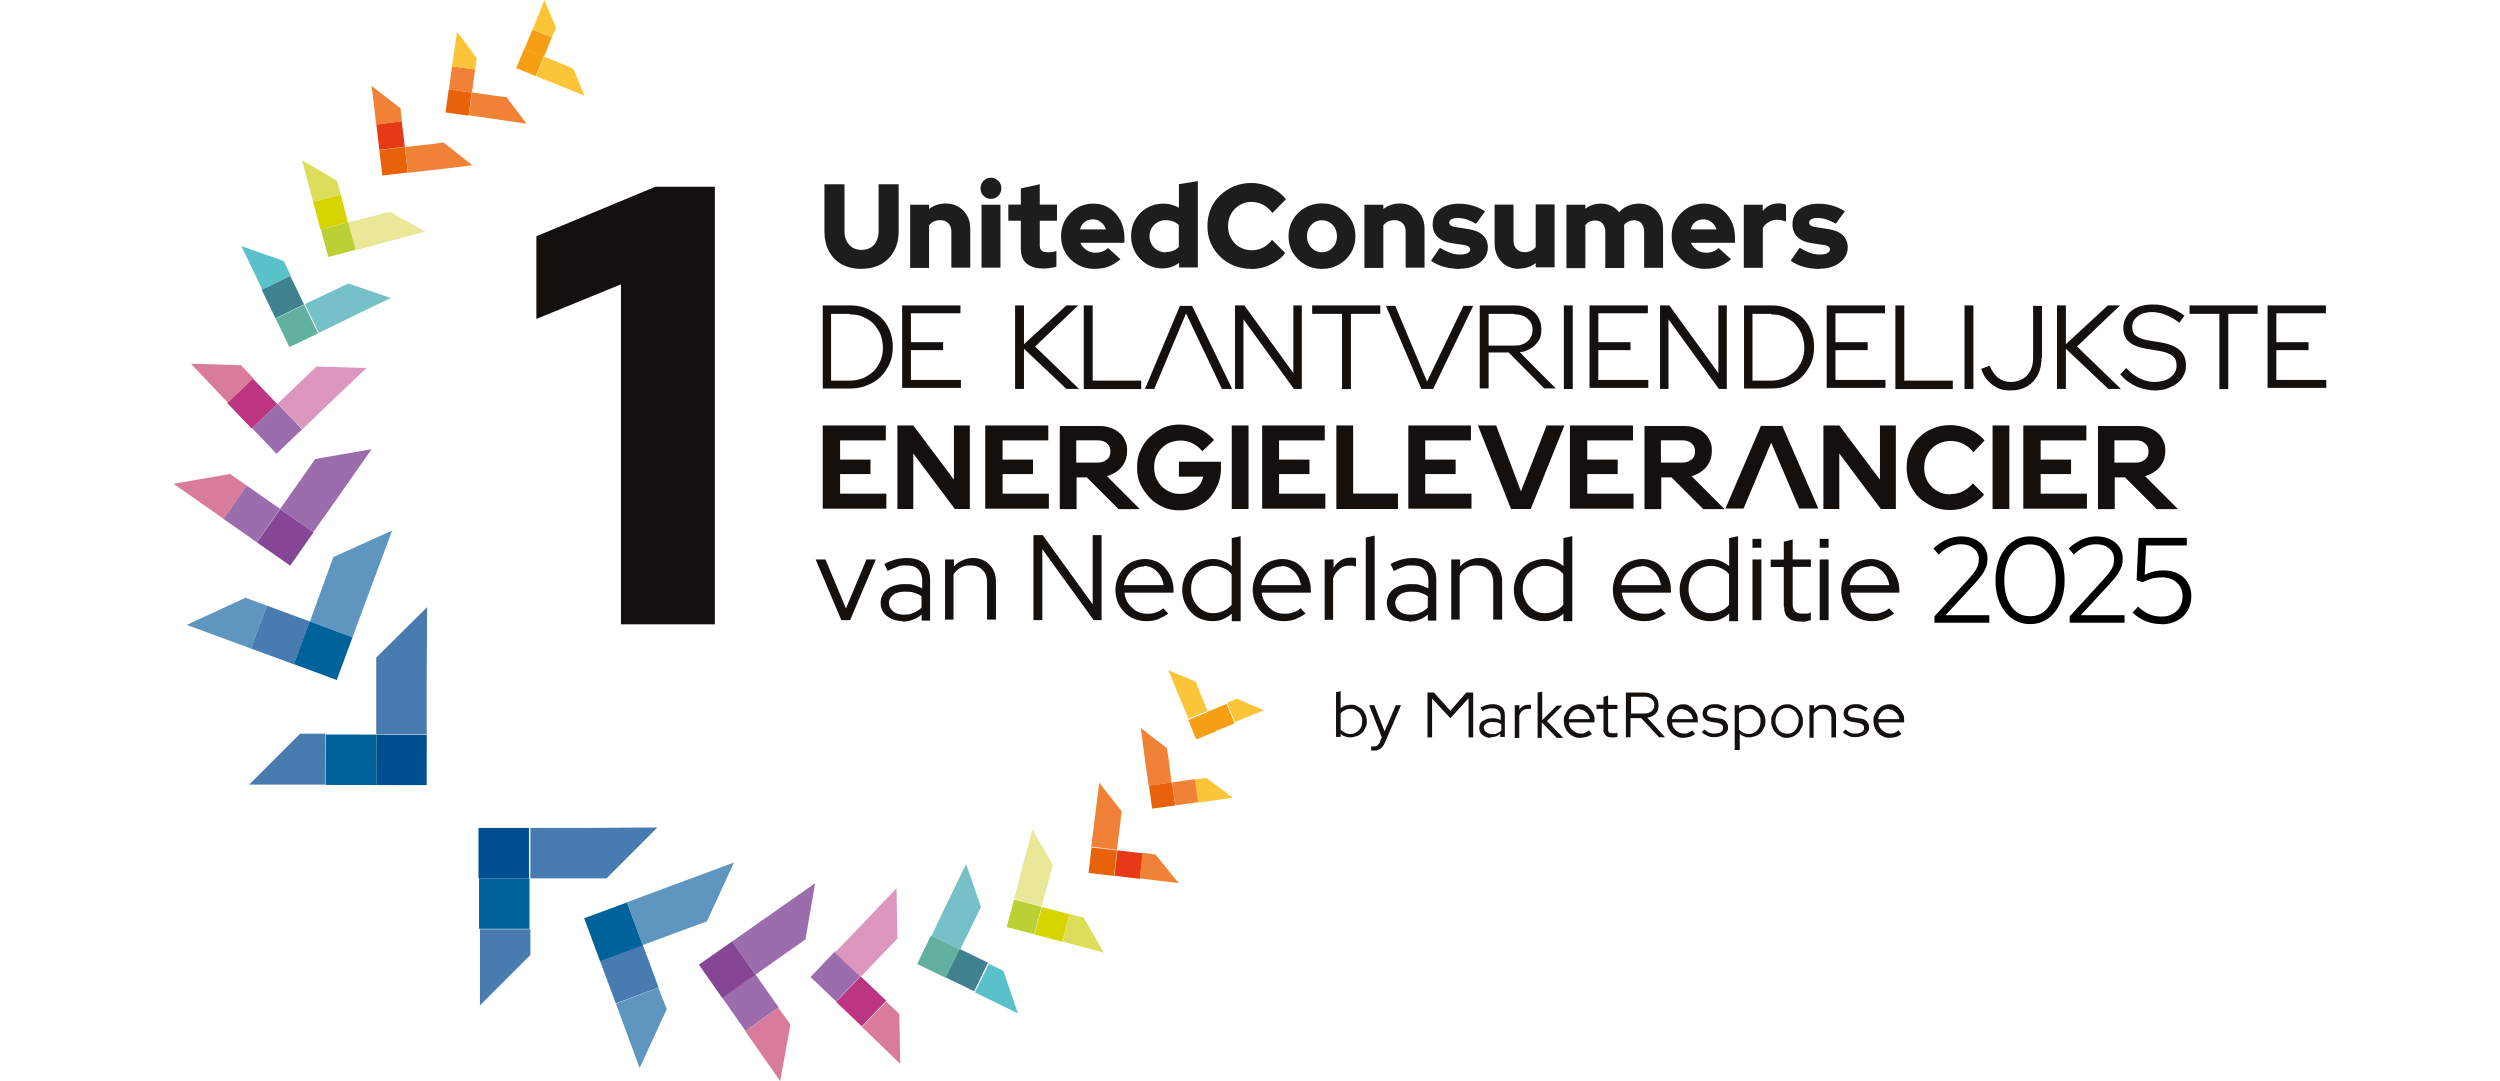 <?xml version="1.0" encoding="UTF-8"?>
<svg id="Layer_1" xmlns="http://www.w3.org/2000/svg" version="1.1" viewBox="0 0 222 96">
  <!-- Generator: Adobe Illustrator 29.5.1, SVG Export Plug-In . SVG Version: 2.1.0 Build 141)  -->
  <defs>
    <style>
      .st0 {
        fill: #fcc439;
      }

      .st1 {
        fill: #854795;
      }

      .st2 {
        fill: #d6d500;
      }

      .st3 {
        fill: #bbd034;
      }

      .st4 {
        fill: #e8e898;
      }

      .st5 {
        fill: #d97b9a;
      }

      .st6 {
        fill: #e8620c;
      }

      .st7 {
        fill: #487baf;
      }

      .st8 {
        fill: #5ac0c9;
      }

      .st9 {
        fill: #408190;
      }

      .st10 {
        fill: #62b09f;
      }

      .st11 {
        fill: #004f90;
      }

      .st12 {
        isolation: isolate;
      }

      .st13 {
        fill: #00629b;
      }

      .st14 {
        fill: #f69f14;
      }

      .st15 {
        fill: #f08237;
      }

      .st16 {
        fill: #13100d;
      }

      .st17 {
        fill: #9c6dad;
      }

      .st18 {
        fill: #dd96bd;
      }

      .st19 {
        fill: #e63916;
      }

      .st20 {
        fill: #1d1d1b;
      }

      .st21 {
        fill: #5f96bf;
      }

      .st22 {
        fill: #dcdd5b;
      }

      .st23 {
        fill: #bb3581;
      }

      .st24 {
        fill: #76c1c8;
      }
    </style>
  </defs>
  <path class="st16" d="M63.48,16.63v38.81h-8.34v-30.19l-7.51,3.07v-7.34l10.57-4.4h5.27v.04h0Z"/>
  <g>
    <path class="st16" d="M73.06,45.2v-7.42h5.6v1.33h-4.06v1.7h2.7v1.29h-2.7v1.74h4.11v1.33h-5.64v.04h0Z"/>
    <path class="st16" d="M79.65,37.78h1.45l3.61,4.81v-4.81h1.41v7.42h-1.33l-3.69-4.93v4.93h-1.41v-7.42h-.04Z"/>
    <path class="st16" d="M87.49,45.2v-7.42h5.6v1.33h-4.06v1.7h2.7v1.29h-2.7v1.74h4.11v1.33h-5.64v.04h0Z"/>
    <path class="st16" d="M108.43,41.51c0,.54-.08,1.04-.29,1.53s-.46.87-.75,1.2c-.33.33-.7.58-1.16.79s-.91.29-1.45.29-1.04-.08-1.49-.29-.87-.46-1.2-.83-.62-.75-.83-1.2-.29-.95-.29-1.49.08-1.04.29-1.49.46-.87.83-1.2.75-.62,1.2-.83c.46-.21.95-.29,1.49-.29s1.16.12,1.7.37.95.58,1.33,1l-1.04,1c-.25-.29-.54-.54-.87-.7-.33-.17-.7-.25-1.08-.25s-.62.08-.91.17c-.29.12-.54.29-.75.5s-.37.46-.5.75c-.12.29-.17.62-.17.95s.04.66.17.95.29.54.5.75.46.37.75.5.58.17.91.17c.5,0,.95-.12,1.33-.41s.58-.66.7-1.12h-2.16v-1.33h3.73v.54h0Z"/>
    <path class="st16" d="M109.38,45.2v-7.42h1.49v7.42h-1.49Z"/>
    <path class="st16" d="M112.08,45.2v-7.42h5.56v1.33h-4.06v1.7h2.7v1.29h-2.7v1.74h4.11v1.33h-5.6v.04h0Z"/>
    <path class="st16" d="M118.67,45.2v-7.42h1.49v6.05h3.98v1.37h-5.47Z"/>
    <path class="st16" d="M125.06,45.2v-7.42h5.56v1.33h-4.06v1.7h2.7v1.29h-2.7v1.74h4.11v1.33h-5.6v.04h0Z"/>
    <path class="st16" d="M134.18,45.2l-2.94-7.42h1.62l2.2,5.85,2.28-5.85h1.58l-2.99,7.42h-1.74,0Z"/>
    <path class="st16" d="M139.41,45.2v-7.42h5.6v1.33h-4.06v1.7h2.7v1.29h-2.7v1.74h4.11v1.33h-5.64v.04h0Z"/>
    <path class="st16" d="M161.92,37.78h1.41l3.61,4.81v-4.81h1.41v7.42h-1.33l-3.69-4.93v4.93h-1.41v-7.42Z"/>
    <path class="st16" d="M173.24,43.87c.37,0,.75-.08,1.08-.25s.62-.41.87-.7l1,1c-.33.41-.79.75-1.33,1-.54.25-1.08.37-1.66.37s-1.04-.08-1.53-.29c-.46-.21-.87-.46-1.24-.79-.33-.33-.62-.75-.83-1.2s-.29-.95-.29-1.49.08-1.04.29-1.49.46-.87.83-1.2c.33-.33.75-.62,1.24-.79.46-.21,1-.29,1.53-.29s1.16.12,1.7.37,1,.58,1.33,1l-1,1.04c-.25-.33-.54-.58-.91-.75-.33-.17-.7-.25-1.12-.25s-.62.08-.91.17c-.29.12-.54.29-.75.5s-.37.46-.5.75c-.12.29-.17.62-.17.95s.04.66.17.95c.12.29.29.54.5.75s.46.37.75.5c.29.12.58.17.95.17h0Z"/>
    <path class="st16" d="M176.94,45.2v-7.42h1.49v7.42h-1.49Z"/>
    <path class="st16" d="M179.67,45.2v-7.42h5.6v1.33h-4.06v1.7h2.7v1.29h-2.7v1.74h4.11v1.33h-5.64v.04h0Z"/>
    <polygon class="st16" points="108.51 34.54 109.42 34.54 105.86 27.16 104.78 27.16 101.67 34.54 102.5 34.54 105.32 27.83 108.51 34.54"/>
    <polygon class="st16" points="129.95 27.16 130.82 27.16 127.26 34.54 126.22 34.54 123.07 27.16 123.9 27.16 126.72 33.88 129.95 27.16"/>
    <path class="st16" d="M80.11,34.54v-7.42h5.18v.7h-4.4v2.57h2.86v.7h-2.86v2.65h4.44v.7h-5.23v.08h0Z"/>
    <path class="st16" d="M90.14,34.54v-7.42h.79v3.44l3.77-3.44h1.04l-3.82,3.65,3.9,3.77h-1.12l-3.77-3.57v3.57h-.79Z"/>
    <path class="st16" d="M182.66,34.54v-7.42h.79v3.44l3.73-3.44h1.08l-3.82,3.65,3.9,3.77h-1.12l-3.77-3.57v3.57h-.79,0Z"/>
    <path class="st16" d="M96.24,34.54v-7.42h.79v6.68h4.31v.75h-5.14.04Z"/>
    <path class="st16" d="M109.71,27.12h.79l4.35,6.01v-6.01h.75v7.42h-.7l-4.48-6.18v6.18h-.75v-7.42h.04Z"/>
    <path class="st16" d="M116.52,27.87v-.75h6.05v.75h-2.61v6.68h-.79v-6.68h-2.65Z"/>
    <path class="st16" d="M131.4,34.54v-7.42h3.11c.7,0,1.29.21,1.7.58s.66.91.66,1.53-.12.91-.41,1.24c-.29.37-.66.58-1.12.75,0,0-.29.04-.37.04s3.19,3.23,3.19,3.23h-1.04l-3.15-3.19h-1.78v3.19h-.79v.04h0ZM134.47,27.87h-2.28v2.82h2.28c.5,0,.87-.12,1.16-.37s.46-.58.46-1.04-.17-.75-.46-1-.7-.37-1.16-.37v-.04Z"/>
    <path class="st16" d="M138.87,34.54v-7.42h.79v7.42h-.79Z"/>
    <path class="st16" d="M141.15,34.54v-7.42h5.18v.7h-4.4v2.57h2.86v.7h-2.86v2.65h4.44v.7h-5.23v.08h0Z"/>
    <path class="st16" d="M147.45,27.12h.79l4.35,6.01v-6.01h.75v7.42h-.7l-4.48-6.18v6.18h-.75v-7.42h.04Z"/>
    <path class="st16" d="M154.87,34.54v-7.42h2.41c.54,0,1.04.08,1.53.29.46.21.87.46,1.2.75.33.33.62.7.79,1.16.21.46.29.95.29,1.49s-.08,1.04-.29,1.49-.46.83-.79,1.16-.75.58-1.2.75c-.46.21-1,.29-1.53.29h-2.41v.04ZM157.28,27.87h-1.66v5.93h1.66c.41,0,.79-.08,1.16-.21.37-.17.66-.37.95-.62.25-.25.46-.58.62-.95s.21-.75.21-1.16-.08-.79-.21-1.16c-.17-.37-.37-.66-.62-.95-.25-.25-.58-.46-.95-.62s-.75-.21-1.16-.21c0,0,0-.04,0-.04Z"/>
    <path class="st16" d="M73.06,34.54v-7.42h2.41c.54,0,1.04.08,1.53.29.46.21.87.46,1.2.75.33.33.62.7.79,1.16.21.46.29.95.29,1.49s-.08,1.04-.29,1.49-.46.83-.79,1.16-.75.58-1.2.75c-.46.21-1,.29-1.53.29h-2.41v.04ZM75.46,27.87h-1.66v5.93h1.66c.41,0,.79-.08,1.16-.21.37-.17.66-.37.95-.62.25-.25.46-.58.62-.95s.21-.75.21-1.16-.08-.79-.21-1.16c-.17-.37-.37-.66-.62-.95-.25-.25-.58-.46-.95-.62-.37-.17-.75-.21-1.16-.21,0,0,0-.04,0-.04Z"/>
    <path class="st16" d="M162.21,34.54v-7.42h5.18v.7h-4.4v2.57h2.86v.7h-2.86v2.65h4.44v.7h-5.23v.08h0Z"/>
    <path class="st16" d="M168.31,34.54v-7.42h.79v6.68h4.31v.75h-5.14.04Z"/>
    <path class="st16" d="M174.45,34.54v-7.42h.79v7.42h-.79Z"/>
    <path class="st16" d="M181.29,31.77c0,.87-.25,1.58-.75,2.11s-1.16.79-1.99.79-1.16-.17-1.62-.5c-.46-.33-.79-.79-1-1.41l.75-.29c.21.5.46.83.75,1.08.33.25.7.37,1.16.37s1.08-.21,1.41-.58c.37-.41.54-.91.54-1.58v-4.6h.79v4.6h-.04,0Z"/>
    <path class="st16" d="M188.26,33.26l.54-.58c.37.41.79.7,1.2.91s.87.33,1.33.33,1.04-.12,1.41-.41.54-.62.54-1.04-.12-.66-.37-.87-.7-.37-1.29-.46l-1.04-.17c-.7-.12-1.2-.33-1.53-.62-.33-.29-.5-.7-.5-1.24s.25-1.12.7-1.49,1.08-.58,1.87-.58,1,.08,1.49.25.95.41,1.37.75l-.46.62c-.37-.29-.79-.54-1.2-.7s-.83-.25-1.24-.25-.95.12-1.24.37c-.33.25-.5.54-.5.95s.12.62.33.79c.25.17.62.33,1.12.41l1.04.17c.79.12,1.37.37,1.74.7s.54.79.54,1.33-.08.62-.21.91-.33.5-.58.7-.54.33-.87.46c-.33.12-.7.17-1.12.17s-1.12-.12-1.66-.37-1-.58-1.37-1.04h-.04,0Z"/>
    <path class="st16" d="M194.43,27.87v-.75h6.05v.75h-2.61v6.68h-.79v-6.68h-2.65Z"/>
    <path class="st16" d="M201.36,34.54v-7.42h5.18v.7h-4.4v2.57h2.86v.7h-2.86v2.65h4.44v.7h-5.23v.08h0Z"/>
    <polygon class="st16" points="159.77 45.16 161.47 45.16 158.27 37.82 156.37 37.82 153.22 45.16 154.83 45.16 157.28 39.31 159.77 45.16"/>
    <path class="st16" d="M74.71,55.07l-2.28-5.39h.87l1.82,4.35,1.82-4.35h.83l-2.28,5.39h-.79Z"/>
    <path class="st16" d="M80.15,55.15c-.58,0-1.04-.17-1.41-.46-.37-.29-.54-.7-.54-1.16s.21-.91.58-1.2.91-.46,1.53-.46.54,0,.83.08c.25.08.5.17.75.29v-.7c0-.41-.12-.75-.37-1s-.58-.33-1.04-.33-.54,0-.79.12c-.25.08-.54.21-.87.37l-.29-.62c.37-.21.75-.33,1.04-.41.33-.08.66-.12.95-.12.66,0,1.2.17,1.53.5.37.33.54.79.54,1.41v3.65h-.75v-.54c-.25.21-.5.37-.79.46-.29.12-.58.17-.91.17v-.04h0ZM78.94,53.54c0,.29.12.54.37.75.25.21.58.29.95.29s.62-.04.87-.17c.25-.08.5-.25.7-.46v-1c-.21-.17-.46-.25-.7-.33s-.54-.08-.83-.08-.75.08-1,.29-.37.46-.37.75v-.04h0Z"/>
    <path class="st16" d="M83.92,55.07v-5.39h.79v.62c.21-.25.46-.41.75-.54s.58-.21.95-.21c.58,0,1.08.21,1.45.58s.58.91.58,1.49v3.4h-.79v-3.28c0-.46-.12-.87-.41-1.12-.25-.29-.62-.41-1.08-.41s-.62.08-.87.21-.46.33-.62.62v3.98h-.79l.04.04h0Z"/>
    <path class="st16" d="M91.76,47.52h.83l4.44,6.14v-6.14h.79v7.55h-.7l-4.56-6.3v6.3h-.79v-7.55Z"/>
    <path class="st16" d="M103.74,54.49c-.29.21-.62.37-.91.5-.33.12-.66.17-1.04.17s-.75-.08-1.08-.21-.62-.33-.87-.58c-.25-.25-.41-.54-.58-.87-.12-.33-.21-.7-.21-1.12s.08-.75.21-1.08.33-.62.54-.87c.25-.25.5-.46.83-.58.33-.12.66-.21,1.04-.21s.66.08,1,.21c.29.12.58.33.79.58.21.25.41.54.54.87s.21.7.21,1.08v.25h-4.35c.04.54.29,1,.66,1.33.37.37.83.54,1.33.54s.54-.04.79-.12.5-.21.66-.37l.5.54-.04-.04h0ZM101.63,50.3c-.46,0-.87.17-1.2.46-.33.33-.54.7-.62,1.2h3.52c-.08-.46-.25-.87-.58-1.2s-.7-.5-1.16-.5l.04.04h0Z"/>
    <path class="st16" d="M109.38,55.07v-.58c-.21.21-.5.37-.79.5s-.62.17-.95.17-.7-.08-1.04-.21-.62-.33-.83-.58c-.25-.25-.41-.54-.58-.87-.12-.33-.21-.7-.21-1.12s.08-.75.21-1.08.33-.62.58-.87c.25-.25.54-.46.87-.58.33-.12.66-.21,1.04-.21s.58.04.91.17c.29.12.54.25.79.46v-2.49l.79-.17v7.55h-.79v-.08ZM105.77,52.33c0,.29.04.58.17.83.08.25.25.5.41.66.17.21.37.33.62.46s.5.17.79.17.62-.08.91-.21.54-.33.7-.54v-2.7c-.17-.25-.41-.41-.7-.54s-.58-.21-.91-.21c-.54,0-1,.21-1.41.58s-.58.87-.58,1.49Z"/>
    <path class="st16" d="M115.93,54.49c-.29.21-.62.37-.91.5-.33.12-.66.17-1.04.17s-.75-.08-1.08-.21-.62-.33-.87-.58c-.25-.25-.41-.54-.58-.87-.12-.33-.21-.7-.21-1.12s.08-.75.21-1.08.33-.62.54-.87c.25-.25.5-.46.83-.58.33-.12.66-.21,1.04-.21s.66.08,1,.21c.29.12.58.33.79.58.21.25.41.54.54.87s.21.7.21,1.08v.25h-4.35c.04.54.29,1,.66,1.33.37.37.83.54,1.33.54s.54-.04.79-.12.5-.21.66-.37l.5.54-.04-.04h0ZM113.82,50.3c-.46,0-.87.17-1.2.46-.33.33-.54.7-.62,1.2h3.52c-.08-.46-.25-.87-.58-1.2s-.7-.5-1.16-.5l.04.04h0Z"/>
    <path class="st16" d="M117.63,55.07v-5.39h.79v.75c.17-.29.37-.5.62-.66s.54-.25.87-.25.21,0,.25,0c.08,0,.17,0,.25.04v.75c-.08,0-.17-.04-.29-.08h-.29c-.33,0-.62.08-.87.29s-.46.46-.58.83v3.69h-.79l.04.04Z"/>
    <path class="st16" d="M122.07,47.52v7.55h-.79v-7.34l.79-.17v-.04Z"/>
    <path class="st16" d="M125.1,55.15c-.58,0-1.04-.17-1.41-.46-.37-.29-.54-.7-.54-1.16s.21-.91.58-1.2.91-.46,1.53-.46.54,0,.83.08c.25.08.5.17.75.29v-.7c0-.41-.12-.75-.37-1s-.58-.33-1.04-.33-.54,0-.79.12c-.25.08-.54.21-.87.37l-.29-.62c.37-.21.75-.33,1.04-.41.33-.08.66-.12.95-.12.66,0,1.2.17,1.53.5.37.33.54.79.54,1.41v3.65h-.75v-.54c-.25.21-.5.37-.79.46-.29.12-.58.17-.91.17v-.04h0ZM123.9,53.54c0,.29.12.54.37.75s.58.29.95.29.62-.04.87-.17c.25-.08.5-.25.7-.46v-1c-.21-.17-.46-.25-.7-.33s-.54-.08-.83-.08-.75.08-1,.29-.37.46-.37.75v-.04Z"/>
    <path class="st16" d="M128.87,55.07v-5.39h.79v.62c.21-.25.46-.41.75-.54s.58-.21.95-.21c.58,0,1.08.21,1.45.58s.58.91.58,1.49v3.4h-.79v-3.28c0-.46-.12-.87-.41-1.12-.25-.29-.62-.41-1.08-.41s-.62.08-.87.21-.46.33-.62.62v3.98h-.79l.04.04h0Z"/>
    <path class="st16" d="M138.83,55.07v-.58c-.21.21-.5.37-.79.5-.29.12-.62.17-.95.17s-.7-.08-1.04-.21-.62-.33-.83-.58c-.25-.25-.41-.54-.58-.87-.12-.33-.21-.7-.21-1.12s.08-.75.21-1.08.33-.62.58-.87.54-.46.87-.58c.33-.12.66-.21,1.04-.21s.58.04.91.17c.29.12.54.25.79.46v-2.49l.79-.17v7.55h-.79v-.08h0ZM135.22,52.33c0,.29.04.58.17.83.08.25.25.5.41.66.17.21.37.33.62.46s.5.17.79.17.62-.08.91-.21.54-.33.7-.54v-2.7c-.17-.25-.41-.41-.7-.54s-.58-.21-.91-.21c-.54,0-1,.21-1.41.58s-.58.87-.58,1.49Z"/>
    <path class="st16" d="M147.91,54.49c-.29.21-.62.37-.91.5-.33.12-.66.17-1.04.17s-.75-.08-1.08-.21-.62-.33-.87-.58c-.25-.25-.41-.54-.58-.87-.12-.33-.21-.7-.21-1.12s.08-.75.21-1.08.33-.62.54-.87c.25-.25.5-.46.83-.58.33-.12.66-.21,1.04-.21s.66.08,1,.21c.29.12.58.33.79.58.21.25.41.54.54.87s.21.7.21,1.08v.25h-4.35c.04.54.29,1,.66,1.33.37.37.83.54,1.33.54s.54-.04.79-.12.5-.21.66-.37l.5.54-.04-.04h0ZM145.79,50.3c-.46,0-.87.17-1.2.46-.33.33-.54.7-.62,1.2h3.52c-.08-.46-.25-.87-.58-1.2-.33-.33-.7-.5-1.16-.5l.04.04h0Z"/>
    <path class="st16" d="M153.55,55.07v-.58c-.21.21-.5.37-.79.5-.29.12-.62.17-.95.17s-.7-.08-1.04-.21-.62-.33-.83-.58c-.25-.25-.41-.54-.58-.87-.12-.33-.21-.7-.21-1.12s.08-.75.21-1.08.33-.62.58-.87.54-.46.87-.58c.33-.12.66-.21,1.04-.21s.58.04.91.17c.29.12.54.25.79.46v-2.49l.79-.17v7.55h-.79v-.08h0ZM149.94,52.33c0,.29.04.58.17.83.08.25.25.5.41.66.17.21.37.33.62.46s.5.17.79.17.62-.08.91-.21.54-.33.7-.54v-2.7c-.17-.25-.41-.41-.7-.54s-.58-.21-.91-.21c-.54,0-1,.21-1.41.58s-.58.87-.58,1.49Z"/>
    <path class="st16" d="M156.41,49.68v5.39h-.79v-5.39h.79Z"/>
    <path class="st16" d="M158.4,53.87v-3.52h-1.16v-.66h1.16v-1.58l.79-.21v1.78h1.62v.66h-1.62v3.32c0,.29.08.5.21.62s.33.21.62.21h.41c.12,0,.25-.04.37-.12v.7c-.12.04-.29.08-.46.12s-.33,0-.5,0c-.46,0-.83-.12-1.04-.33-.25-.21-.37-.54-.37-.95l-.04-.04h0Z"/>
    <path class="st16" d="M162.38,49.68v5.39h-.79v-5.39h.79Z"/>
    <path class="st16" d="M168.19,54.49c-.29.21-.62.37-.91.5-.33.12-.66.17-1.04.17s-.75-.08-1.08-.21-.62-.33-.87-.58c-.25-.25-.41-.54-.58-.87-.12-.33-.21-.7-.21-1.12s.08-.75.21-1.08.33-.62.54-.87c.25-.25.5-.46.83-.58.33-.12.66-.21,1.04-.21s.66.08,1,.21c.29.12.58.33.79.58.21.25.41.54.54.87s.21.7.21,1.08v.25h-4.35c.04.54.29,1,.66,1.33.37.37.83.54,1.33.54s.54-.04.79-.12.5-.21.66-.37l.5.54-.04-.04h0ZM166.07,50.3c-.46,0-.87.17-1.2.46-.33.33-.54.7-.62,1.2h3.52c-.08-.46-.25-.87-.58-1.2-.33-.33-.7-.5-1.16-.5l.04.04h0Z"/>
    <rect class="st16" x="155.62" y="47.85" width=".79" height=".79"/>
    <rect class="st16" x="161.59" y="47.85" width=".79" height=".79"/>
    <path class="st16" d="M101.17,45.16l-2.9-2.9h.12l.29-.12c.41-.17.79-.46,1.04-.83s.37-.79.37-1.24-.04-.66-.17-.91c-.12-.29-.29-.54-.5-.7-.21-.21-.5-.37-.79-.46-.29-.12-.62-.17-1-.17h-3.52v7.38h1.49v-2.82h.91l2.82,2.82h1.87l-.04-.04h0ZM95.57,39.1h1.91c.33,0,.62.08.83.29.21.17.29.41.29.7s-.08.54-.29.7c-.21.17-.46.29-.83.29h-1.91v-1.99h0Z"/>
    <path class="st16" d="M153.09,45.16l-2.9-2.9h.12l.29-.12c.41-.17.79-.46,1.04-.83s.37-.79.37-1.24-.04-.66-.17-.91c-.12-.29-.29-.54-.5-.7-.21-.21-.5-.37-.79-.46-.29-.12-.62-.17-1-.17h-3.52v7.38h1.49v-2.82h.91l2.82,2.82h1.87l-.04-.04ZM147.49,39.1h1.91c.33,0,.62.08.83.29.21.17.29.41.29.7s-.08.54-.29.7c-.21.17-.46.29-.83.29h-1.91v-1.99h0Z"/>
    <path class="st16" d="M193.36,45.16l-2.9-2.9h.12l.29-.12c.41-.17.79-.46,1.04-.83s.37-.79.37-1.24-.04-.66-.17-.91c-.12-.29-.29-.54-.5-.7-.21-.21-.5-.37-.79-.46-.29-.12-.62-.17-1-.17h-3.52v7.38h1.49v-2.82h.91l2.82,2.82h1.87l-.04-.04ZM187.76,39.1h1.91c.33,0,.62.08.83.29.21.17.29.41.29.7s-.08.54-.29.7c-.21.17-.46.29-.83.29h-1.91v-1.99h0Z"/>
  </g>
  <g>
    <g>
      <rect class="st13" x="28.93" y="65.23" width="4.48" height="4.48" transform="translate(-36.36 98.52) rotate(-89.9)"/>
      <rect class="st11" x="33.41" y="65.23" width="4.48" height="4.48" transform="translate(-31.88 103.01) rotate(-89.9)"/>
      <polygon class="st7" points="22.13 69.67 26.65 65.15 28.89 65.15 28.89 69.67 22.13 69.67"/>
      <polygon class="st7" points="33.41 58.39 33.41 60.67 33.41 65.19 37.89 65.19 37.89 60.67 37.93 53.91 33.41 58.39"/>
      <rect class="st7" x="22.87" y="54.35" width="4.06" height="4.06" transform="translate(-36.62 60.18) rotate(-69.7)"/>
      <rect class="st13" x="26.68" y="55.74" width="4.06" height="4.06" transform="translate(-35.44 64.66) rotate(-69.7)"/>
      <polygon class="st21" points="16.58 55.49 21.8 53.08 23.71 53.78 22.3 57.6 16.58 55.49"/>
      <polygon class="st21" points="29.6 49.47 28.89 51.42 27.52 55.19 31.3 56.6 32.71 52.79 34.82 47.11 29.6 49.47"/>
      <g>
        <rect class="st17" x="20.55" y="43.83" width="3.61" height="3.61" transform="translate(-27.85 37.77) rotate(-55)"/>
        <rect class="st1" x="23.53" y="45.92" width="3.61" height="3.61" transform="translate(-28.3 41.1) rotate(-55)"/>
        <polygon class="st5" points="15.41 42.96 20.43 42.09 21.93 43.13 19.85 46.07 15.41 42.96"/>
        <polygon class="st17" points="27.98 40.76 26.94 42.26 24.87 45.2 27.81 47.27 29.89 44.33 33 39.89 27.98 40.76"/>
      </g>
      <rect class="st23" x="20.82" y="34.26" width="3.15" height="3.15" transform="translate(-18.55 25.4) rotate(-43.7)"/>
      <rect class="st17" x="23.03" y="36.5" width="3.15" height="3.15" transform="translate(-19.49 27.54) rotate(-43.7)"/>
      <polygon class="st5" points="16.95 32.3 21.39 32.43 22.51 33.59 20.23 35.75 16.95 32.3"/>
      <polygon class="st18" points="28.1 32.55 26.94 33.67 24.66 35.83 26.86 38.11 29.1 35.95 32.54 32.68 28.1 32.55"/>
      <rect class="st9" x="23.71" y="24.97" width="2.82" height="2.82" transform="translate(-8.98 13.56) rotate(-25.8)"/>
      <rect class="st10" x="24.95" y="27.53" width="2.82" height="2.82" transform="translate(-9.97 14.36) rotate(-25.8)"/>
      <polygon class="st8" points="21.43 21.85 25.2 23.18 25.82 24.47 23.29 25.71 21.43 21.85"/>
      <polygon class="st24" points="30.92 25.17 29.64 25.79 27.07 27 28.31 29.57 30.84 28.32 34.7 26.46 30.92 25.17"/>
      <rect class="st2" x="28.09" y="17.57" width="2.53" height="2.53" transform="translate(-3.86 8.18) rotate(-14.9)"/>
      <rect class="st3" x="28.78" y="20.01" width="2.53" height="2.53" transform="translate(-4.46 8.44) rotate(-14.9)"/>
      <polygon class="st22" points="26.82 14.22 29.93 16.05 30.26 17.29 27.81 17.96 26.82 14.22"/>
      <polygon class="st4" points="34.61 18.79 33.41 19.12 30.92 19.74 31.59 22.23 34.03 21.56 37.77 20.57 34.61 18.79"/>
      <rect class="st19" x="33.54" y="10.9" width="2.28" height="2.28" transform="translate(-1.18 4.19) rotate(-6.8)"/>
      <rect class="st6" x="33.81" y="13.18" width="2.28" height="2.28" transform="translate(-1.45 4.24) rotate(-6.8)"/>
      <polygon class="st15" points="33 7.63 35.57 9.62 35.69 10.78 33.41 11.07 33 7.63"/>
      <polygon class="st15" points="39.38 12.65 38.22 12.81 35.94 13.06 36.23 15.34 38.51 15.09 41.95 14.68 39.38 12.65"/>
      <rect class="st15" x="39.99" y="6.01" width="2.07" height="2.07" transform="translate(28.41 46.72) rotate(-82.1)"/>
      <rect class="st6" x="39.69" y="8.07" width="2.07" height="2.07" transform="translate(26.11 48.19) rotate(-82.1)"/>
      <polygon class="st0" points="40.59 2.82 42.33 5.14 42.2 6.18 40.13 5.89 40.59 2.82"/>
      <polygon class="st15" points="44.98 8.63 43.95 8.5 41.91 8.21 41.62 10.24 43.65 10.53 46.77 10.99 44.98 8.63"/>
      <rect class="st14" x="46.85" y="2.9" width="1.87" height="1.87" transform="translate(26.11 46.59) rotate(-67.7)"/>
      <rect class="st14" x="46.13" y="4.61" width="1.87" height="1.87" transform="translate(24.07 46.98) rotate(-67.7)"/>
      <polygon class="st0" points="48.34 0 49.38 2.45 49 3.32 47.3 2.61 48.34 0"/>
      <polygon class="st0" points="50.91 6.1 50.04 5.72 48.3 5.02 47.59 6.76 49.34 7.46 51.91 8.5 50.91 6.1"/>
    </g>
    <g>
      <rect class="st13" x="42.54" y="78" width="4.48" height="4.48"/>
      <rect class="st11" x="42.49" y="73.52" width="4.48" height="4.48"/>
      <polygon class="st7" points="42.62 89.28 47.1 84.8 47.1 82.52 42.62 82.52 42.62 89.28"/>
      <polygon class="st7" points="53.86 78 51.58 78 47.1 78 47.1 73.52 51.58 73.52 58.38 73.48 53.86 78"/>
      <rect class="st7" x="53.85" y="84.46" width="4.06" height="4.06" transform="translate(-26.54 24.76) rotate(-20.3)"/>
      <rect class="st13" x="52.45" y="80.71" width="4.06" height="4.06" transform="translate(-25.32 24.04) rotate(-20.3)"/>
      <polygon class="st21" points="56.8 94.84 59.21 89.61 58.46 87.71 54.69 89.12 56.8 94.84"/>
      <polygon class="st21" points="62.77 81.82 60.86 82.52 57.05 83.93 55.68 80.12 59.45 78.71 65.18 76.59 62.77 81.82"/>
      <g>
        <rect class="st17" x="64.83" y="87.22" width="3.61" height="3.61" transform="translate(-39.01 54.32) rotate(-35)"/>
        <rect class="st1" x="62.77" y="84.3" width="3.61" height="3.61" transform="translate(-37.71 52.61) rotate(-35)"/>
        <polygon class="st5" points="69.28 96 70.19 90.98 69.12 89.49 66.17 91.56 69.28 96"/>
        <polygon class="st17" points="71.52 83.43 70.03 84.47 67.08 86.55 65.01 83.6 67.96 81.53 72.39 78.42 71.52 83.43"/>
      </g>
      <rect class="st23" x="74.9" y="87.35" width="3.15" height="3.15" transform="translate(-40.65 82.77) rotate(-46.3)"/>
      <rect class="st17" x="72.63" y="85.13" width="3.15" height="3.15" transform="translate(-39.75 80.45) rotate(-46.3)"/>
      <polygon class="st5" points="79.94 94.47 79.86 90.03 78.7 88.95 76.54 91.19 79.94 94.47"/>
      <polygon class="st18" points="79.69 83.35 78.61 84.47 76.42 86.75 74.13 84.6 76.33 82.32 79.61 78.87 79.69 83.35"/>
      <rect class="st9" x="84.45" y="84.73" width="2.82" height="2.82" transform="translate(-29.07 125.95) rotate(-64.2)"/>
      <rect class="st10" x="81.91" y="83.54" width="2.82" height="2.82" transform="translate(-29.42 122.99) rotate(-64.2)"/>
      <polygon class="st8" points="90.39 89.99 89.1 86.21 87.82 85.59 86.57 88.12 90.39 89.99"/>
      <polygon class="st24" points="87.11 80.53 86.49 81.82 85.25 84.35 82.72 83.1 83.92 80.57 85.79 76.72 87.11 80.53"/>
      <rect class="st2" x="92.15" y="80.82" width="2.53" height="2.53" transform="translate(-9.93 151.25) rotate(-75.1)"/>
      <rect class="st3" x="89.68" y="80.16" width="2.53" height="2.53" transform="translate(-11.13 148.37) rotate(-75.1)"/>
      <polygon class="st22" points="98.02 84.6 96.24 81.49 94.95 81.15 94.33 83.6 98.02 84.6"/>
      <polygon class="st4" points="93.5 76.8 93.17 78.04 92.5 80.49 90.06 79.83 90.68 77.38 91.68 73.65 93.5 76.8"/>
      <rect class="st19" x="99.09" y="75.64" width="2.28" height="2.28" transform="translate(12.12 167.21) rotate(-83.2)"/>
      <rect class="st6" x="96.79" y="75.38" width="2.28" height="2.28" transform="translate(10.35 164.7) rotate(-83.2)"/>
      <polygon class="st15" points="104.66 78.42 102.62 75.89 101.46 75.72 101.21 78 104.66 78.42"/>
      <polygon class="st15" points="99.6 72.03 99.47 73.19 99.18 75.47 96.9 75.18 97.19 72.9 97.61 69.5 99.6 72.03"/>
      <rect class="st15" x="104.22" y="69.32" width="2.07" height="2.07" transform="translate(-8.67 15.13) rotate(-7.9)"/>
      <rect class="st6" x="102.16" y="69.61" width="2.07" height="2.07" transform="translate(-8.73 14.85) rotate(-7.9)"/>
      <polygon class="st0" points="109.47 70.83 107.14 69.09 106.11 69.21 106.4 71.28 109.47 70.83"/>
      <polygon class="st15" points="103.62 66.43 103.78 67.47 104.03 69.5 102 69.79 101.71 67.76 101.3 64.65 103.62 66.43"/>
      <rect class="st14" x="107.48" y="62.79" width="1.87" height="1.87" transform="translate(-16.07 45.9) rotate(-22.3)"/>
      <rect class="st14" x="105.8" y="63.51" width="1.87" height="1.87" transform="translate(-16.47 45.32) rotate(-22.3)"/>
      <polygon class="st0" points="112.24 63.07 109.84 62.04 108.97 62.41 109.67 64.11 112.24 63.07"/>
      <polygon class="st0" points="106.19 60.54 106.52 61.42 107.23 63.12 105.53 63.82 104.82 62.12 103.74 59.51 106.19 60.54"/>
    </g>
  </g>
  <g>
    <path class="st16" d="M121.37,64.03c0,.21,0,.41-.12.58-.08.17-.17.33-.29.46-.12.12-.29.25-.46.29s-.37.12-.54.12-.33,0-.5-.08c-.17-.04-.29-.12-.41-.25v.29h-.41v-3.98l.41-.08v1.53c.12-.12.25-.21.41-.25s.33-.08.5-.08.37,0,.54.12.33.17.46.29c.12.12.21.29.29.46.08.17.12.37.12.58h0ZM119.92,62.95c-.17,0-.33,0-.5.12-.17.08-.29.17-.37.29v1.41c.08.12.21.21.37.29s.33.12.5.12c.29,0,.54-.12.75-.33s.29-.46.29-.79,0-.29-.08-.46c-.04-.12-.12-.25-.21-.33s-.21-.17-.33-.25c-.12-.04-.25-.08-.41-.08h0Z"/>
    <path class="st16" d="M122.53,65.85l.17-.37-1.12-2.86h.46l.91,2.32,1-2.32h.46l-1.41,3.28c-.12.29-.25.46-.41.58-.17.12-.33.17-.54.17s-.08,0-.17,0h-.12v-.37h.25c.12,0,.25,0,.33-.12.08-.08.17-.17.25-.33l-.04.04h0Z"/>
    <path class="st16" d="M128.79,63.78l-1.62-1.74v3.44h-.41v-3.98h.58l1.45,1.62,1.41-1.62h.62v3.98h-.41v-3.48l-1.62,1.78h0Z"/>
    <path class="st16" d="M132.4,65.52c-.29,0-.54-.08-.75-.25-.21-.17-.29-.37-.29-.62s.08-.5.29-.62.46-.25.83-.25.29,0,.41.04c.12,0,.25.08.37.12v-.37c0-.21-.08-.41-.21-.5-.12-.12-.29-.17-.54-.17s-.29,0-.41.04c-.12,0-.29.12-.46.21l-.17-.33c.21-.08.37-.17.54-.21s.33-.08.5-.08c.37,0,.62.08.83.25.21.17.29.41.29.75v1.91h-.41v-.29c-.12.12-.25.21-.41.25s-.33.08-.5.08l.08.04h0ZM131.78,64.65c0,.17.08.29.21.37s.29.17.5.17.33,0,.46-.08c.12-.04.25-.12.37-.25v-.54c-.12-.08-.25-.12-.37-.17-.12,0-.29-.04-.46-.04s-.41.04-.54.17c-.12.08-.21.25-.21.41l.04-.04h0Z"/>
    <path class="st16" d="M134.51,65.48v-2.86h.41v.41c.08-.17.21-.25.33-.33s.29-.12.46-.12.08,0,.12,0h.12v.37h-.29c-.17,0-.33.04-.46.17-.12.08-.25.25-.29.46v1.95h-.41v-.04h0Z"/>
    <path class="st16" d="M136.54,65.48v-3.98l.41-.08v2.53l1.29-1.29h.5l-1.37,1.37,1.45,1.49h-.58l-1.33-1.37v1.37h-.41l.04-.04h0Z"/>
    <path class="st16" d="M141.36,65.19c-.17.12-.33.21-.5.25-.17.04-.37.08-.54.08s-.37,0-.58-.12c-.17-.08-.33-.17-.46-.33-.12-.12-.25-.29-.29-.46-.08-.17-.12-.37-.12-.58s0-.41.12-.58c.08-.17.17-.33.29-.46.12-.12.25-.25.46-.33s.33-.12.54-.12.37,0,.54.12c.17.08.29.17.41.33.12.12.21.29.29.46.08.17.08.37.08.58v.12h-2.28c0,.29.12.5.33.7.21.17.41.29.7.29s.29,0,.41-.08c.12-.04.25-.12.33-.21l.25.29v.04ZM140.24,62.95c-.25,0-.46.08-.62.25-.17.17-.29.37-.33.66h1.87c0-.25-.12-.46-.33-.62-.17-.17-.37-.25-.62-.25l.04-.04h0Z"/>
    <path class="st16" d="M142.39,64.82v-1.87h-.62v-.37h.62v-.7l.41-.12v.83h.83v.37h-.83v1.74c0,.17,0,.25.08.33s.17.08.33.08h.21s.12,0,.21-.04v.37c-.08,0-.17.04-.25.04h-.25c-.25,0-.41-.04-.54-.17-.12-.12-.21-.29-.21-.5Z"/>
    <path class="st16" d="M144.38,65.48v-3.98h1.66c.37,0,.7.12.91.33.25.21.33.5.33.83s-.08.5-.21.66c-.17.21-.46.37-.79.41h0l1.58,1.74h-.54l-1.58-1.7h-.95v1.7h-.41ZM146.04,61.87h-1.2v1.49h1.2c.25,0,.46-.08.62-.21s.25-.33.25-.54-.08-.41-.25-.54-.37-.21-.62-.21Z"/>
    <path class="st16" d="M150.52,65.19c-.17.12-.33.21-.5.25-.17.04-.37.08-.54.08s-.37,0-.58-.12c-.17-.08-.33-.17-.46-.33-.12-.12-.25-.29-.29-.46-.08-.17-.12-.37-.12-.58s0-.41.12-.58c.08-.17.17-.33.29-.46.12-.12.25-.25.46-.33s.33-.12.54-.12.37,0,.54.12c.17.08.29.17.41.33.12.12.21.29.29.46.08.17.08.37.08.58v.12h-2.28c0,.29.12.5.33.7.21.17.41.29.7.29s.29,0,.41-.08c.12-.04.25-.12.33-.21l.25.29v.04ZM149.4,62.95c-.25,0-.46.08-.62.25s-.29.37-.33.66h1.87c0-.25-.12-.46-.33-.62-.17-.17-.37-.25-.62-.25l.04-.04h0Z"/>
    <path class="st16" d="M151.1,65.06l.25-.29c.12.12.25.21.41.29s.33.08.5.08.41-.04.54-.12.21-.21.21-.37-.04-.21-.12-.29c-.08-.08-.21-.12-.37-.17l-.5-.08c-.29-.04-.5-.12-.62-.25s-.21-.29-.21-.5.08-.46.29-.58c.21-.17.46-.25.75-.25s.37,0,.58.08.37.17.54.29l-.21.29c-.17-.12-.29-.17-.46-.25-.17-.04-.29-.08-.46-.08s-.33.04-.46.12c-.12.08-.17.21-.17.33s0,.21.12.29c.08.08.21.12.41.12l.5.08c.29,0,.5.12.62.25s.21.29.21.54,0,.25-.08.33c-.04.12-.12.21-.25.29-.08.08-.21.12-.37.17-.12.04-.29.08-.46.08-.25,0-.46,0-.66-.12-.21-.08-.37-.21-.54-.33v.04h0Z"/>
    <path class="st16" d="M154.04,66.64v-4.02h.41v.29c.12-.12.25-.21.41-.25s.33-.08.5-.08.37,0,.54.12.33.17.46.29c.12.12.21.29.29.46.08.17.12.37.12.58s0,.41-.12.58c-.08.17-.17.33-.29.46-.12.12-.29.25-.46.29s-.37.12-.54.12-.33,0-.46-.08c-.17-.04-.29-.12-.41-.25v1.45h-.41l-.04.04ZM155.29,62.95c-.17,0-.33,0-.5.12-.17.08-.29.17-.37.29v1.41c.08.12.21.21.37.29s.33.12.5.12c.29,0,.54-.12.75-.33s.29-.46.29-.79,0-.29-.08-.46c-.04-.12-.12-.25-.21-.33s-.21-.17-.33-.25c-.12-.04-.25-.08-.41-.08h0Z"/>
    <path class="st16" d="M157.28,64.03c0-.21,0-.41.12-.58.08-.17.17-.33.29-.46.12-.12.29-.25.46-.33s.37-.12.54-.12.37,0,.54.12c.17.08.33.17.46.33.12.12.25.29.29.46.08.17.12.37.12.58s0,.41-.12.58c-.08.17-.17.33-.29.46-.12.12-.29.25-.46.33s-.37.12-.54.12-.37,0-.54-.12c-.17-.08-.33-.17-.46-.33-.12-.12-.25-.29-.29-.46-.08-.17-.12-.37-.12-.58ZM158.69,65.15c.12,0,.29,0,.41-.08.12-.04.25-.12.33-.25.08-.08.17-.21.21-.37.04-.12.08-.29.08-.46s0-.29-.08-.46c-.04-.12-.12-.25-.21-.33s-.21-.17-.33-.25c-.12-.04-.25-.08-.41-.08s-.29,0-.41.08c-.12.04-.25.12-.33.25s-.17.21-.21.33-.08.29-.08.46,0,.29.08.46c.04.12.12.25.21.37s.21.17.33.25c.12.04.25.08.41.08Z"/>
    <path class="st16" d="M160.68,65.48v-2.86h.41v.33c.12-.12.25-.21.37-.29.17-.08.33-.08.5-.08.33,0,.58.08.79.29s.29.46.29.79v1.82h-.41v-1.74c0-.25-.08-.46-.21-.58-.12-.17-.33-.21-.58-.21s-.33,0-.46.12c-.12.08-.25.17-.33.33v2.11h-.41l.04-.04h0Z"/>
    <path class="st16" d="M163.62,65.06l.25-.29c.12.12.25.21.41.29s.33.08.5.08.41-.04.54-.12.21-.21.21-.37-.04-.21-.12-.29c-.08-.08-.21-.12-.37-.17l-.5-.08c-.29-.04-.5-.12-.62-.25s-.21-.29-.21-.5.08-.46.29-.58c.21-.17.46-.25.75-.25s.37,0,.58.08.37.17.54.29l-.21.29c-.17-.12-.29-.17-.46-.25-.17-.04-.29-.08-.46-.08s-.33.04-.46.12c-.12.08-.17.21-.17.33s0,.21.12.29c.08.08.21.12.41.12l.5.08c.29,0,.5.12.62.25s.21.29.21.54,0,.25-.08.33c-.04.12-.12.21-.25.29-.08.08-.21.12-.37.17-.12.04-.29.08-.46.08-.25,0-.46,0-.66-.12-.21-.08-.37-.21-.54-.33v.04h0Z"/>
    <path class="st16" d="M168.85,65.19c-.17.12-.33.21-.5.25-.17.04-.37.08-.54.08s-.37,0-.58-.12c-.17-.08-.33-.17-.46-.33-.12-.12-.25-.29-.29-.46-.08-.17-.12-.37-.12-.58s0-.41.12-.58c.08-.17.17-.33.29-.46.12-.12.25-.25.46-.33s.33-.12.54-.12.37,0,.54.12c.17.08.29.17.41.33.12.12.21.29.29.46.08.17.08.37.08.58v.12h-2.28c0,.29.12.5.33.7.21.17.41.29.7.29s.29,0,.41-.08c.12-.04.25-.12.33-.21l.25.29v.04ZM167.73,62.95c-.25,0-.46.08-.62.25-.17.17-.29.37-.33.66h1.87c0-.25-.12-.46-.33-.62-.17-.17-.37-.25-.62-.25l.04-.04h0Z"/>
  </g>
  <g class="st12">
    <g class="st12">
      <path class="st20" d="M76.5,23.88c-.67,0-1.25-.14-1.75-.41s-.87-.66-1.14-1.16-.4-1.09-.4-1.77v-4.18h1.78v4.18c0,.33.06.62.19.87s.3.44.53.58.5.2.8.2.58-.07.8-.2c.22-.13.4-.33.52-.58.12-.25.19-.54.19-.87v-4.18h1.78v4.18c0,.67-.14,1.26-.41,1.75-.27.5-.66.89-1.15,1.17-.49.27-1.08.41-1.75.41h0Z"/>
      <path class="st20" d="M80.82,23.77v-5.59h1.68v.38c.41-.32.9-.49,1.47-.49.43,0,.81.1,1.14.29s.58.46.77.79c.19.34.28.73.28,1.17v3.45h-1.68v-3.21c0-.31-.09-.56-.27-.74-.18-.18-.42-.27-.73-.27-.22,0-.4.04-.56.12s-.3.19-.42.33v3.79h-1.68Z"/>
      <path class="st20" d="M87.99,17.66c-.26,0-.47-.09-.65-.27-.18-.18-.27-.41-.27-.67s.09-.48.27-.67c.18-.18.4-.27.65-.27s.47.09.66.27c.18.18.27.41.27.67s-.09.48-.27.67c-.18.18-.4.27-.66.27ZM87.16,23.77v-5.59h1.68v5.59h-1.68Z"/>
      <path class="st20" d="M92.64,23.84c-.66,0-1.15-.15-1.49-.45s-.5-.74-.5-1.33v-2.46h-1.11v-1.43h1.11v-1.44l1.68-.37v1.81h1.53v1.43h-1.53v2.13c0,.25.05.42.16.52.11.1.29.15.56.15.14,0,.27,0,.38-.02s.24-.05.38-.09v1.39c-.15.05-.34.09-.58.12-.24.03-.43.05-.59.05h0Z"/>
      <path class="st20" d="M97.2,23.88c-.56,0-1.07-.13-1.52-.39s-.81-.61-1.07-1.04c-.26-.44-.39-.93-.39-1.47s.12-1.03.38-1.47.6-.78,1.03-1.04.92-.39,1.45-.39,1.02.13,1.43.4.74.63.98,1.08c.24.46.36.98.36,1.58v.42h-3.91c.07.18.18.33.31.46.13.13.28.24.46.31.18.07.37.11.58.11.23,0,.44-.04.62-.11s.34-.18.48-.31l1.11,1c-.34.29-.7.51-1.06.65s-.77.2-1.23.2h0ZM95.91,20.37h2.29c-.05-.18-.14-.34-.25-.47-.12-.13-.25-.23-.4-.31-.15-.07-.32-.11-.5-.11s-.36.04-.51.1c-.15.07-.28.17-.39.3-.11.13-.19.29-.24.48h0Z"/>
      <path class="st20" d="M103.23,23.84c-.52,0-.99-.13-1.41-.39s-.76-.6-1.01-1.04c-.25-.44-.37-.92-.37-1.46s.12-1.02.38-1.46.59-.78,1.03-1.03c.43-.25.91-.38,1.45-.38.26,0,.5.03.73.1s.46.15.66.27v-2.1l1.68-.27v7.67h-1.66v-.41c-.44.32-.92.49-1.47.49h0ZM103.52,22.38c.24,0,.45-.04.64-.11s.36-.19.52-.33v-1.96c-.15-.14-.32-.25-.52-.32s-.41-.11-.64-.11c-.27,0-.51.06-.73.19s-.39.29-.52.51c-.13.22-.19.46-.19.73s.06.51.19.73c.13.22.3.39.52.51.22.12.46.19.73.19Z"/>
      <path class="st20" d="M111.12,23.88c-.55,0-1.07-.1-1.54-.29-.47-.19-.89-.46-1.24-.81-.35-.34-.63-.75-.83-1.21-.2-.46-.29-.96-.29-1.5s.1-1.05.29-1.51.47-.87.83-1.21.77-.61,1.24-.81.98-.29,1.53-.29c.4,0,.8.06,1.18.18.39.12.75.29,1.07.5s.6.47.83.77l-1.2,1.21c-.26-.33-.54-.58-.85-.74-.32-.16-.66-.24-1.02-.24-.29,0-.56.05-.81.17-.25.11-.47.26-.66.45-.19.19-.33.41-.44.68s-.16.55-.16.86.05.58.16.84.26.49.44.68c.19.19.41.34.67.45.26.11.54.16.85.16.35,0,.68-.08.98-.23.3-.15.57-.39.81-.69l1.17,1.17c-.22.29-.49.54-.82.75s-.68.38-1.06.5-.76.17-1.15.17h0Z"/>
      <path class="st20" d="M117.39,23.88c-.56,0-1.07-.13-1.51-.39-.45-.26-.8-.61-1.07-1.04-.26-.44-.39-.93-.39-1.47s.13-1.03.39-1.48c.26-.44.62-.79,1.07-1.05s.95-.39,1.51-.39,1.07.13,1.51.39.8.61,1.07,1.05.39.93.39,1.48-.13,1.03-.39,1.47c-.26.44-.62.78-1.07,1.04-.45.26-.95.39-1.51.39ZM117.39,22.4c.26,0,.49-.06.68-.19.2-.13.36-.3.48-.51s.17-.45.17-.71-.06-.51-.17-.73-.28-.39-.48-.51-.43-.19-.68-.19-.48.06-.68.19c-.2.13-.36.3-.48.51s-.17.46-.17.73.06.5.17.71.28.39.48.51c.2.13.43.19.68.19h0Z"/>
      <path class="st20" d="M121.16,23.77v-5.59h1.68v.38c.41-.32.9-.49,1.47-.49.43,0,.81.1,1.14.29s.58.46.77.79c.19.34.28.73.28,1.17v3.45h-1.68v-3.21c0-.31-.09-.56-.27-.74-.18-.18-.42-.27-.73-.27-.22,0-.4.04-.56.12-.16.08-.3.19-.42.33v3.79h-1.68Z"/>
      <path class="st20" d="M129.66,23.88c-.52,0-1-.06-1.44-.19-.44-.12-.83-.3-1.15-.54l.8-1.15c.34.21.66.36.94.46s.56.14.84.14.5-.04.66-.12.24-.19.24-.32c0-.11-.05-.19-.14-.26s-.23-.12-.42-.14l-1.09-.17c-.55-.08-.96-.27-1.25-.56s-.43-.66-.43-1.12c0-.38.1-.7.29-.98.19-.27.46-.48.81-.62.35-.15.78-.22,1.26-.22.4,0,.8.06,1.19.17.39.11.76.28,1.1.51l-.8,1.1c-.3-.17-.58-.3-.85-.39s-.54-.12-.81-.12c-.22,0-.39.04-.52.11s-.2.17-.2.29c0,.11.05.2.15.27s.26.12.5.15l1.09.17c.54.08.95.26,1.25.54s.44.65.44,1.08c0,.36-.11.69-.32.97-.22.28-.51.51-.87.67s-.79.25-1.27.25h0Z"/>
      <path class="st20" d="M134.91,23.88c-.43,0-.81-.1-1.14-.29-.33-.19-.58-.46-.77-.8-.19-.34-.28-.73-.28-1.17v-3.45h1.68v3.21c0,.3.09.55.27.73.18.19.42.28.72.28.22,0,.41-.04.57-.12s.3-.19.41-.33v-3.79h1.68v5.59h-1.68v-.38c-.41.32-.9.49-1.47.49h0Z"/>
      <path class="st20" d="M139.1,23.77v-5.59h1.68v.36c.39-.31.84-.46,1.37-.46.34,0,.66.07.93.2s.51.32.69.57c.22-.25.49-.44.79-.57.3-.13.63-.2,1-.2.41,0,.78.1,1.1.29s.57.46.75.79.27.73.27,1.17v3.45h-1.68v-3.21c0-.31-.08-.56-.24-.74-.16-.18-.38-.27-.65-.27-.19,0-.36.04-.51.11s-.28.17-.39.32c0,.06.01.12.02.17,0,.06,0,.12,0,.19v3.45h-1.68v-3.21c0-.31-.08-.56-.24-.74-.16-.18-.38-.27-.65-.27-.19,0-.35.03-.5.1s-.27.17-.38.3v3.83h-1.68,0Z"/>
      <path class="st20" d="M151.42,23.88c-.56,0-1.07-.13-1.52-.39s-.81-.61-1.07-1.04c-.26-.44-.39-.93-.39-1.47s.12-1.03.38-1.47.6-.78,1.03-1.04.92-.39,1.45-.39,1.02.13,1.43.4.74.63.98,1.08.36.98.36,1.58v.42h-3.91c.07.18.18.33.31.46s.28.24.46.31.37.11.58.11c.23,0,.44-.04.62-.11s.34-.18.48-.31l1.11,1c-.34.29-.7.51-1.06.65s-.77.2-1.23.2h0ZM150.13,20.37h2.29c-.05-.18-.14-.34-.25-.47-.12-.13-.25-.23-.4-.31-.15-.07-.32-.11-.5-.11s-.36.04-.51.1c-.15.07-.28.17-.39.3-.11.13-.19.29-.24.48h0Z"/>
      <path class="st20" d="M154.85,23.77v-5.59h1.68v.56c.18-.22.39-.4.63-.51.24-.12.51-.17.81-.17.3,0,.51.05.63.14v1.49c-.11-.06-.24-.1-.37-.13s-.28-.04-.42-.04c-.26,0-.51.06-.73.19s-.41.3-.54.52v3.55h-1.68Z"/>
      <path class="st20" d="M161.6,23.88c-.52,0-1-.06-1.44-.19-.44-.12-.83-.3-1.15-.54l.8-1.15c.34.21.66.36.95.46s.56.14.84.14.5-.04.66-.12.24-.19.24-.32c0-.11-.05-.19-.13-.26-.09-.07-.23-.12-.43-.14l-1.09-.17c-.55-.08-.96-.27-1.25-.56s-.43-.66-.43-1.12c0-.38.1-.7.29-.98s.46-.48.81-.62c.35-.15.78-.22,1.26-.22.4,0,.8.06,1.19.17.39.11.76.28,1.1.51l-.8,1.1c-.3-.17-.58-.3-.85-.39s-.54-.12-.81-.12c-.22,0-.39.04-.52.11s-.19.17-.19.29c0,.11.05.2.15.27s.26.12.5.15l1.09.17c.54.08.95.26,1.25.54.29.29.44.65.44,1.08,0,.36-.11.69-.32.97s-.51.51-.87.67-.79.25-1.27.25h0Z"/>
    </g>
  </g>
  <g>
    <path d="M171.78,55.3v-.57l3.02-3.3c.24-.26.42-.49.56-.68s.23-.38.28-.56.08-.36.08-.55c0-.38-.15-.7-.45-.94-.3-.25-.68-.37-1.14-.37-.35,0-.68.07-.98.2-.3.14-.64.37-1.01.71l-.45-.54c.39-.36.8-.63,1.2-.8.4-.17.82-.27,1.26-.27s.85.08,1.21.25.63.4.83.7.3.63.3,1.01c0,.25-.03.49-.1.7-.07.21-.18.44-.34.68s-.4.53-.71.87l-2.58,2.79h3.89s0,.67,0,.67h-4.86s0,0,0,0Z"/>
    <path d="M180.27,55.42c-.61,0-1.14-.17-1.6-.5-.46-.33-.82-.79-1.08-1.37-.26-.58-.39-1.26-.39-2.02s.13-1.43.39-2.02c.26-.58.62-1.05,1.08-1.38s.99-.5,1.6-.5,1.14.17,1.6.5c.46.33.82.79,1.08,1.38.26.58.39,1.26.39,2.02s-.13,1.43-.39,2.02c-.26.58-.62,1.05-1.08,1.37-.46.33-.99.5-1.6.5ZM180.27,54.72c.47,0,.87-.13,1.21-.39s.61-.63.79-1.12.28-1.04.28-1.68-.1-1.21-.28-1.69c-.19-.48-.45-.85-.79-1.11s-.75-.39-1.21-.39-.86.13-1.21.39c-.34.26-.61.63-.8,1.11s-.28,1.04-.28,1.69.09,1.2.28,1.68c.19.48.45.85.8,1.12s.75.39,1.21.39Z"/>
    <path d="M183.79,55.3v-.57l3.02-3.3c.24-.26.42-.49.56-.68s.23-.38.28-.56.08-.36.08-.55c0-.38-.15-.7-.45-.94-.3-.25-.68-.37-1.14-.37-.35,0-.68.07-.98.2-.3.14-.64.37-1.01.71l-.45-.54c.39-.36.8-.63,1.2-.8.4-.17.82-.27,1.26-.27s.85.08,1.21.25.63.4.83.7.3.63.3,1.01c0,.25-.03.49-.1.7-.07.21-.18.44-.34.68s-.4.53-.71.87l-2.58,2.79h3.89s0,.67,0,.67h-4.86s0,0,0,0Z"/>
    <path d="M191.94,55.42c-.99,0-1.85-.34-2.57-1.02l.49-.53c.33.31.66.53.99.67.33.14.7.21,1.11.21.36,0,.69-.07.97-.23s.5-.36.65-.63c.15-.27.23-.58.23-.94,0-.5-.17-.91-.51-1.22-.34-.31-.79-.46-1.34-.46-.29,0-.57.03-.84.1-.27.07-.56.18-.85.33l-.54-.17.17-3.77h4.29v.68h-3.62l-.12,2.61c.29-.15.56-.24.83-.31.27-.06.55-.09.84-.09.5,0,.93.1,1.3.29s.66.46.86.8.31.74.31,1.19c0,.5-.11.93-.34,1.31s-.53.67-.93.88c-.39.21-.85.32-1.38.32h0,0Z"/>
  </g>
</svg>